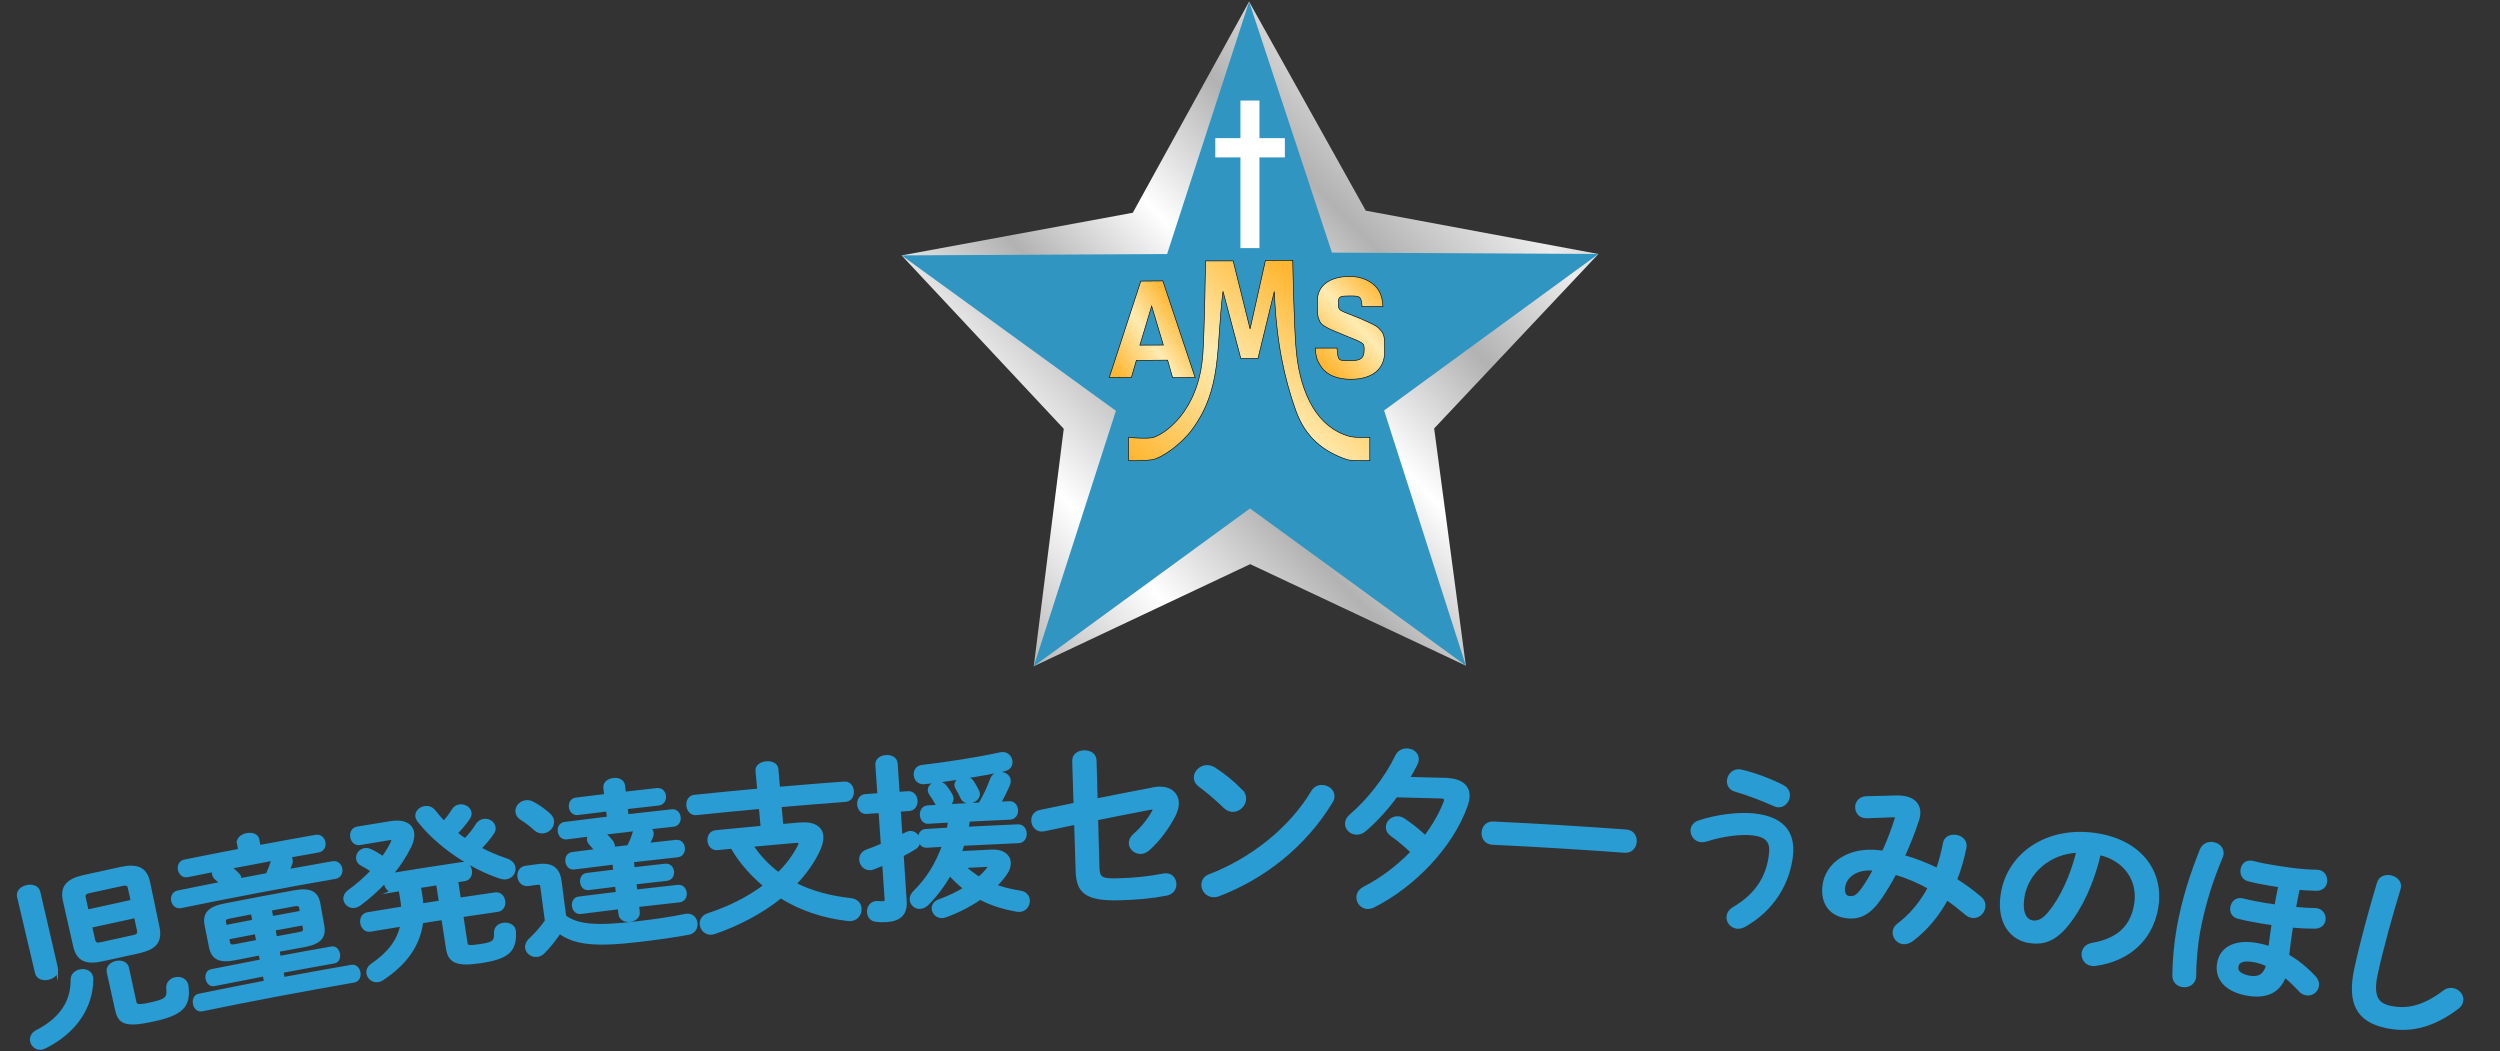 <?xml version="1.0" encoding="UTF-8"?>
<svg id="_レイヤー_1" data-name="レイヤー 1" xmlns="http://www.w3.org/2000/svg" xmlns:xlink="http://www.w3.org/1999/xlink" viewBox="0 0 500 210.29">
  <rect x="0" y="0" width="500" height="210.29" fill="#333333" stroke="none"/>
  <defs>
    <style>
      .cls-1 {
        fill: #299cd3;
        stroke: #299cd3;
        stroke-miterlimit: 10;
        stroke-width: .6px;
      }

      .cls-2 {
        fill: url(#_名称未設定グラデーション_329);
      }

      .cls-2, .cls-3, .cls-4 {
        stroke-width: 0px;
      }

      .cls-5 {
        fill: url(#_名称未設定グラデーション_271-2);
      }

      .cls-5, .cls-6, .cls-7 {
        stroke: #000;
        stroke-width: .12px;
      }

      .cls-6 {
        fill: url(#_名称未設定グラデーション_271-3);
      }

      .cls-7 {
        fill: url(#_名称未設定グラデーション_271);
      }

      .cls-3 {
        fill: #3195c2;
      }

      .cls-4 {
        fill: #fff;
      }
    </style>
    <linearGradient id="_名称未設定グラデーション_329" data-name="名称未設定グラデーション 329" x1="199.26" y1="128.19" x2="311.52" y2="20.13" gradientUnits="userSpaceOnUse">
      <stop offset="0" stop-color="#b2b2b2"/>
      <stop offset=".19" stop-color="#fff"/>
      <stop offset=".37" stop-color="#b2b2b2"/>
      <stop offset=".53" stop-color="#fff"/>
      <stop offset=".7" stop-color="#b2b2b2"/>
      <stop offset=".86" stop-color="#ececec"/>
      <stop offset="1" stop-color="#b2b2b2"/>
    </linearGradient>
    <linearGradient id="_名称未設定グラデーション_271" data-name="名称未設定グラデーション 271" x1="222.39" y1="73.24" x2="236.73" y2="63.8" gradientUnits="userSpaceOnUse">
      <stop offset="0" stop-color="#ffb733"/>
      <stop offset=".54" stop-color="#ffebb2"/>
      <stop offset="1" stop-color="#ffb733"/>
    </linearGradient>
    <linearGradient id="_名称未設定グラデーション_271-2" data-name="名称未設定グラデーション 271" x1="233.51" y1="98.09" x2="266.31" y2="62.7" xlink:href="#_名称未設定グラデーション_271"/>
    <linearGradient id="_名称未設定グラデーション_271-3" data-name="名称未設定グラデーション 271" x1="263.68" y1="71.72" x2="277.38" y2="58.58" xlink:href="#_名称未設定グラデーション_271"/>
  </defs>
  <g>
    <path class="cls-1" d="m15.98,194.17c1.11-.25,2.38.26,2.38,1.61.01,5.72-3.48,10.73-9.42,13.64-.17.08-.33.15-.48.19-1.05.25-1.92-.45-2.13-1.32-.17-.69.12-1.53,1.05-2,4.87-2.51,7.05-5.96,7.04-10.26-.02-1.05.71-1.66,1.56-1.85Zm-4.69-.53c.24,1.04-.64,1.79-1.63,2.02-1,.23-2.11-.05-2.36-1.09-1.2-5.08-2.39-10.15-3.59-15.23-.25-1.04.64-1.8,1.66-2.03,1.01-.24,2.15.05,2.39,1.09,1.18,5.08,2.35,10.16,3.53,15.24Zm9.18-1.68c-3.21.71-4.91.01-5.53-2.73-.69-3.03-1.38-6.06-2.06-9.08-.62-2.74.62-4.12,3.89-4.85,2.47-.55,4.93-1.09,7.4-1.62,3.26-.7,4.98.04,5.55,2.78.64,3.04,1.28,6.08,1.91,9.12.58,3.11-1.04,4.1-3.88,4.79-2.43.52-4.86,1.05-7.28,1.59Zm5.42-14.32c-.16-.73-.51-.95-1.48-.74-2.17.47-4.34.94-6.51,1.42-.98.22-1.21.56-1.04,1.29.19.87.39,1.74.58,2.6,3-.67,6-1.33,9.01-1.97-.19-.87-.37-1.74-.56-2.61Zm.76,9.69c.97-.21,1.19-.55,1.04-1.28-.2-.92-.39-1.83-.59-2.75-3,.64-5.99,1.29-8.98,1.96.2.91.41,1.83.61,2.74.23.86.69.9,1.48.73,2.15-.48,4.3-.95,6.44-1.41Zm-5,7.1c-.22-1.01.62-1.74,1.59-1.95.96-.21,2.04.1,2.26,1.11.49,2.27.99,4.54,1.48,6.81.17.76.61.92,2.91.43,3.32-.71,3.87-1.11,3.66-3.14-.12-1.07.66-1.77,1.55-1.96.99-.21,2.16.24,2.31,1.52.46,4.04-1.06,5.54-6.95,6.8-5.35,1.16-6.57.49-7.14-2.08-.56-2.51-1.11-5.02-1.67-7.53Z"/>
    <path class="cls-1" d="m47.7,168.65c-.18-.91.73-1.55,1.67-1.73.99-.19,2.02.09,2.19,1,.09.47.17.93.26,1.4,3.77-.71,7.55-1.39,11.33-2.06.91-.16,1.51.49,1.64,1.23.13.73-.21,1.55-1.12,1.71-1.96.35-3.92.7-5.89,1.05.26.21.41.43.47.74.04.21.01.47-.06.7-.17.5-.39.97-.6,1.45,2.98-.55,5.97-1.08,8.95-1.6.91-.16,1.5.5,1.63,1.23.13.74-.22,1.55-1.12,1.71-10.32,1.79-20.61,3.74-30.89,5.85-.87.18-1.48-.46-1.63-1.19-.15-.73.17-1.56,1.03-1.74,2.9-.59,5.8-1.18,8.71-1.74-.33-.34-.66-.67-1.01-.93-.32-.26-.49-.59-.55-.87-.05-.28,0-.54.11-.78-1.78.35-3.55.7-5.33,1.06-.87.18-1.45-.47-1.6-1.2-.15-.73.14-1.55,1.01-1.73,3.68-.74,7.36-1.47,11.05-2.17-.09-.47-.18-.93-.27-1.4Zm-.65,23.09c-3.13.62-4.5-.09-4.95-2.32-.29-1.46-.59-2.93-.88-4.39-.45-2.23.55-3.41,3.72-4.04,4.63-.91,9.27-1.79,13.91-2.63,3.18-.58,4.53.16,4.93,2.4.26,1.47.52,2.94.78,4.41.4,2.24-.61,3.39-3.75,3.96-1.74.32-3.48.64-5.21.96.09.47.17.93.26,1.4,3.48-.65,6.96-1.29,10.45-1.9.78-.14,1.26.5,1.39,1.2.12.7-.11,1.46-.89,1.6-3.47.61-6.95,1.25-10.42,1.9.09.48.18.96.27,1.43,4.54-.85,9.09-1.67,13.64-2.46.82-.14,1.37.52,1.5,1.26.12.74-.17,1.54-.99,1.69-10.16,1.77-20.3,3.68-30.42,5.76-.81.17-1.35-.48-1.5-1.22-.15-.73.09-1.54.9-1.71,4.44-.91,8.88-1.79,13.32-2.64-.09-.48-.18-.95-.27-1.43-3.34.64-6.67,1.29-10.01,1.96-.75.15-1.27-.47-1.42-1.17-.14-.7.11-1.47.85-1.62,3.34-.67,6.69-1.33,10.03-1.97-.09-.47-.18-.93-.27-1.4-1.66.32-3.33.64-4.99.97Zm3.73-7.53c-.11-.56-.21-1.12-.32-1.68-1.5.29-2.99.58-4.49.87-.97.19-1.18.45-1.06,1.08.05.28.11.56.16.84,1.9-.37,3.8-.74,5.7-1.11Zm.77,4.05c-.11-.58-.22-1.16-.33-1.75-1.9.36-3.79.73-5.69,1.1.06.3.12.6.18.91.15.77.7.73,1.38.6,1.49-.29,2.98-.58,4.47-.86Zm1.91-13.35c.42-.95.75-1.8.96-2.49.06-.23.15-.42.27-.59-2.9.54-5.81,1.09-8.71,1.65.57.4,1.06.81,1.54,1.33.27.24.41.54.45.78.02.1.05.24.03.36,1.82-.35,3.64-.7,5.46-1.04Zm.9,8.62c1.97-.37,3.95-.74,5.93-1.09-.05-.28-.1-.56-.15-.84-.11-.63-.41-.79-1.38-.62-1.57.29-3.14.58-4.71.87.1.56.21,1.12.31,1.68Zm.43,2.31c.11.58.22,1.17.33,1.75,1.56-.29,3.12-.58,4.69-.87.97-.18,1.18-.43,1.06-1.06-.05-.3-.11-.61-.17-.91-1.97.36-3.94.72-5.91,1.09Z"/>
    <path class="cls-1" d="m78.79,178.13c-.94.15-1.54-.58-1.67-1.38-.03-.18-.02-.36-.01-.54-1.61,1.74-3.41,3.34-5.29,4.71-.3.19-.61.32-.86.36-.97.16-1.82-.48-1.97-1.32-.1-.56.13-1.21.85-1.73,1.68-1.23,3.27-2.61,4.63-4.06-.81-.59-1.63-1.06-2.08-1.27-.52-.27-.79-.66-.86-1.12-.14-.81.46-1.7,1.4-1.86.37-.06.74-.02,1.19.2.72.31,1.51.8,2.47,1.43.76-1.03,1.38-2.06,1.85-3.07.11-.23.16-.42.14-.53-.03-.21-.27-.28-.78-.2-1.94.32-3.88.64-5.82.96-.91.15-1.51-.54-1.64-1.31-.13-.77.21-1.62,1.12-1.78,2.25-.38,4.5-.75,6.75-1.11,2.56-.41,4.08.47,4.33,2.05.12.77-.07,1.67-.55,2.68-.96,1.95-2.21,3.88-3.74,5.68,4.71-.77,9.43-1.51,14.15-2.21.97-.15,1.57.59,1.69,1.4.12.81-.23,1.69-1.21,1.83-.52.08-1.04.15-1.55.23.18,1.22.37,2.44.55,3.66,2.39-.36,4.77-.71,7.16-1.05.97-.14,1.59.6,1.71,1.44.12.81-.27,1.73-1.24,1.86-2.38.34-4.76.69-7.14,1.05.27,1.8.54,3.61.82,5.41.13.84.5.93,2.82.58,2.64-.39,3.17-.72,3.09-2.57-.03-1,.72-1.58,1.58-1.7,1-.14,2.16.34,2.21,1.45.21,3.85-1.33,5.24-6.84,6.05-4.65.69-6.15-.04-6.54-2.57-.31-2.03-.63-4.05-.94-6.08-1.41.22-2.82.44-4.23.66-.58,4.7-3.27,8.4-7.93,11.46-.26.19-.54.27-.79.31-.99.17-1.88-.55-2.03-1.42-.1-.59.12-1.25.84-1.73,3.31-2.29,5.28-4.74,5.93-7.98-2.1.34-4.2.69-6.3,1.04-.93.16-1.58-.6-1.71-1.4-.14-.84.22-1.73,1.16-1.89,2.34-.4,4.69-.78,7.04-1.16-.06-.57-.11-1.17-.22-1.8-.1-.62-.2-1.24-.3-1.86-.42.07-.84.14-1.26.21Zm8.73-1.39c-1.21.19-2.43.38-3.64.57.11.7.22,1.4.33,2.11.08.53.12,1.02.17,1.56,1.23-.2,2.47-.39,3.7-.58-.19-1.22-.38-2.44-.56-3.65Zm7.98-11.84c.33-.52.79-.76,1.26-.83.95-.14,1.93.48,2.06,1.39.05.35-.01.72-.29,1.12-.73,1.11-1.63,2.14-2.6,3.1,1.73.93,3.58,1.71,5.36,2.29.97.33,1.42.95,1.51,1.58.13.92-.51,1.87-1.6,2.02-.33.05-.66.02-1.05-.1-6.01-1.95-12.72-6.54-16.44-11.39-.19-.26-.3-.49-.34-.74-.14-.91.64-1.68,1.59-1.83.62-.1,1.33.08,1.88.75.6.77,1.25,1.54,1.95,2.26.67-.78,1.29-1.6,1.86-2.51.33-.52.78-.76,1.26-.83.96-.14,1.97.46,2.1,1.34.05.35-.04.72-.32,1.13-.73,1.08-1.56,2.06-2.5,2.99.6.49,1.21.9,1.84,1.34.94-.93,1.72-1.94,2.45-3.09Z"/>
    <path class="cls-1" d="m112.94,183.31c2.54,1.86,6.14,2.23,14.44,1.25,3.76-.44,7-.91,9.66-1.48,1.31-.28,2.06.6,2.16,1.56.09.88-.35,1.82-1.52,2.02-2.76.51-6,.98-9.77,1.42-8.95,1.06-12.91.59-16-1.62-.97,1.42-2.15,2.94-3.27,4.03-.39.38-.8.54-1.19.59-1.03.14-2-.55-2.13-1.5-.07-.53.16-1.17.81-1.76,1.06-.97,2.2-2.28,3.15-3.62-.31-2.28-.61-4.56-.92-6.84-.08-.6-.22-.8-1.15-.67-.53.07-1.06.14-1.59.22-1.05.14-1.71-.66-1.83-1.51-.12-.88.3-1.8,1.35-1.95.82-.11,1.64-.22,2.46-.33,2.82-.38,4.11.71,4.42,3.14.31,2.35.61,4.7.92,7.05Zm-3.16-20.42c.46.41.67.85.72,1.27.15,1.09-.73,2.07-1.82,2.21-.55.07-1.12-.07-1.67-.57-.8-.75-1.6-1.36-2.74-2.1-.57-.35-.82-.82-.88-1.28-.13-.95.63-1.92,1.73-2.07.48-.07.97.01,1.49.3,1.24.66,2.28,1.46,3.16,2.23Zm20.03,2.71c.31.21.58.54.62.97.03.28-.01.57-.16.88-.21.45-.41.94-.68,1.44,1.86-.21,3.73-.42,5.59-.62.91-.1,1.42.56,1.5,1.3.08.71-.28,1.5-1.19,1.59-3.01.32-6.01.66-9.02,1.01.06.53.12,1.06.19,1.59,2.12-.25,4.24-.49,6.36-.72.91-.1,1.41.56,1.49,1.27.08.71-.28,1.46-1.18,1.56-2.12.23-4.23.47-6.35.72.06.54.13,1.08.19,1.62,2.8-.33,5.59-.64,8.39-.94.9-.1,1.41.56,1.49,1.31.08.71-.27,1.49-1.17,1.59-2.79.3-5.58.62-8.37.94.05.44.1.87.15,1.31.11.95-.73,1.55-1.66,1.66-.89.11-1.89-.28-2-1.23-.05-.44-.1-.87-.16-1.31-2.57.31-5.14.63-7.71.96-.82.11-1.35-.58-1.44-1.28-.1-.74.25-1.5,1.07-1.61,2.58-.33,5.15-.65,7.73-.96-.06-.54-.13-1.08-.19-1.62-1.86.22-3.72.45-5.58.69-.83.1-1.31-.55-1.4-1.26-.09-.71.21-1.46,1.05-1.57,1.87-.23,3.73-.46,5.6-.69-.06-.53-.13-1.06-.19-1.59-2.65.32-5.31.65-7.96.99-.84.11-1.36-.58-1.45-1.28-.09-.74.25-1.5,1.08-1.61,1.61-.21,3.22-.41,4.82-.61-.34-.39-.77-.87-1.16-1.33-.26-.29-.4-.56-.43-.81-.04-.35.1-.69.32-.97-1.56.19-3.13.39-4.69.59-.84.11-1.37-.58-1.46-1.28-.1-.74.25-1.5,1.09-1.61,2.92-.38,5.84-.74,8.76-1.09-.06-.54-.13-1.08-.2-1.62-1.99.24-3.97.48-5.96.73-.84.11-1.37-.58-1.46-1.28-.1-.74.26-1.5,1.1-1.61,1.99-.25,3.98-.5,5.97-.73-.06-.51-.12-1.01-.18-1.52-.12-.99.78-1.56,1.7-1.67.96-.11,1.93.24,2.04,1.23.06.51.12,1.01.18,1.52,2.16-.25,4.33-.5,6.49-.74.92-.1,1.44.56,1.52,1.3.08.71-.28,1.5-1.2,1.6-2.16.24-4.32.48-6.47.73.06.54.13,1.08.19,1.62,2.97-.35,5.94-.68,8.91-1,.91-.1,1.43.57,1.51,1.3.08.71-.28,1.5-1.19,1.59-1.61.17-3.23.35-4.85.53Zm-4.1,3.73c.45-.91.79-1.74,1.11-2.78.08-.26.2-.49.37-.65-2.15.25-4.3.5-6.44.76.08.03.08.03.16.12.5.48.96.96,1.36,1.45.26.33.37.63.41.95.02.18,0,.36-.01.5,1.02-.12,2.03-.24,3.05-.36Z"/>
    <path class="cls-1" d="m159.92,164.79c2.73-.23,4.31.68,4.45,2.45.06.74-.13,1.58-.56,2.58-1.14,2.55-2.85,4.87-4.84,6.97,3.23,1.65,6.96,2.66,11.15,3.13,1.24.12,1.84.93,1.9,1.78.08,1.17-.79,2.38-2.35,2.21-4.86-.52-9.49-2.06-13.51-4.56-3.85,3.09-8.46,5.52-13.26,7.16-.18.05-.39.11-.53.13-1.21.12-2.03-.79-2.13-1.74-.08-.78.34-1.61,1.39-1.97,4.34-1.41,8.21-3.39,11.36-5.79-1.57-1.32-3.02-2.75-4.3-4.35-.87-1.06-1.6-2.17-2.3-3.35-.97.09-1.93.19-2.9.29-1.01.1-1.61-.7-1.7-1.54-.08-.85.34-1.75,1.36-1.85,3.09-.31,6.19-.61,9.28-.89-.12-1.32-.24-2.64-.36-3.97-4.28.39-8.55.81-12.82,1.25-.98.1-1.59-.73-1.68-1.58-.09-.88.33-1.79,1.32-1.89,4.29-.44,8.57-.86,12.86-1.25-.12-1.27-.23-2.55-.35-3.82-.09-.99.86-1.54,1.86-1.63,1-.09,2.03.29,2.12,1.28.11,1.28.22,2.55.33,3.83,4.36-.38,8.73-.74,13.1-1.06,1.03-.08,1.61.74,1.67,1.62.06.85-.38,1.78-1.41,1.85-4.35.33-8.71.68-13.06,1.06.12,1.32.23,2.64.35,3.97,1.19-.1,2.38-.21,3.57-.31Zm-9.59,4.28c1.41,2.19,3.27,4.16,5.37,5.69,1.74-1.69,3.11-3.55,4.15-5.57.13-.22.15-.41.14-.55-.02-.28-.29-.4-.83-.36-2.94.25-5.88.51-8.82.79Z"/>
    <path class="cls-1" d="m180.19,167.24c.39-.17.74-.37,1.1-.53.25-.12.5-.21.72-.22.95-.06,1.69.79,1.74,1.64.03.57-.22,1.12-.82,1.48-.77.47-1.61.96-2.49,1.41.2,3.07.4,6.15.6,9.22.16,2.41-.98,3.69-3.7,3.88-.71.05-1.47.03-2.05-.04-1.01-.07-1.53-.82-1.59-1.63-.07-.99.57-2.04,1.88-1.95.33.05.68.06,1.01.04.5-.03.67-.19.63-.76-.16-2.34-.32-4.68-.48-7.02-.74.3-1.45.6-2.12.86-.21.09-.39.1-.57.11-1.08.07-1.83-.79-1.91-1.75-.05-.67.3-1.41,1.18-1.76.99-.36,2.06-.79,3.15-1.25-.15-2.22-.3-4.45-.46-6.67-.9.06-1.8.12-2.7.19-.95.07-1.52-.75-1.58-1.6-.06-.81.39-1.7,1.34-1.77.9-.06,1.81-.13,2.71-.19-.14-1.99-.27-3.97-.41-5.96-.07-1.03.85-1.59,1.85-1.66.96-.06,1.95.37,2.02,1.4.13,1.99.26,3.97.39,5.96.66-.04,1.32-.08,1.98-.13.99-.06,1.56.76,1.6,1.57.06.85-.41,1.73-1.39,1.8-.66.04-1.31.08-1.97.13.11,1.74.23,3.48.34,5.22Zm5.52-2.77c-.91.05-1.4-.7-1.44-1.48-.04-.75.35-1.55,1.26-1.61.84-.05,1.68-.1,2.52-.15-.33-.09-.64-.32-.81-.67-.36-.65-.77-1.27-1.13-1.79-.16-.24-.24-.45-.26-.7-.05-.78.76-1.43,1.68-1.49.52-.03,1.12.19,1.51.7.35.44.8,1.06,1.16,1.72.12.24.21.45.22.66.04.68-.48,1.24-1.13,1.49,2.23-.12,4.46-.24,6.69-.35,1.05-1.8,1.74-3.32,2.33-4.95.3-.76.94-1.15,1.64-1.18.92-.04,1.86.52,1.9,1.45,0,.25-.02.46-.12.72-.46,1.16-1.14,2.51-1.88,3.79.67-.03,1.34-.06,2.01-.09.92-.04,1.42.72,1.46,1.5.03.74-.41,1.55-1.32,1.59-2.77.12-5.54.25-8.31.4-.08.54-.16,1.08-.28,1.62,3.4-.18,6.79-.34,10.19-.48.91-.04,1.41.72,1.45,1.54.03.78-.4,1.58-1.31,1.62-3.72.16-7.45.34-11.17.53-.15.58-.34,1.12-.56,1.67,2.12-.11,4.25-.22,6.37-.32,2.14-.1,3.42.91,3.48,2.33.03.6-.16,1.36-.67,2.09-.58.84-1.29,1.73-2.16,2.56,1.54.53,3.22.96,4.99,1.23,1.13.17,1.62.93,1.65,1.67.04.96-.64,1.95-1.78,2-.18,0-.36-.02-.54-.05-2.74-.48-5.15-1.26-7.33-2.4-2.05,1.42-4.47,2.66-6.92,3.54-.21.08-.42.13-.64.14-1.04.06-1.77-.75-1.82-1.57-.04-.64.32-1.27,1.2-1.6,1.9-.68,3.63-1.52,5.16-2.46-1.09-.87-2.12-1.81-3.05-2.86-1.25,2.21-2.76,4.22-4.49,5.96-.48.45-.97.67-1.43.69-.93.06-1.73-.64-1.79-1.53-.03-.5.15-1.04.66-1.54,2.65-2.59,4.57-5.73,5.82-9.36-1.12.06-2.25.13-3.37.2-.9.06-1.39-.7-1.44-1.52-.05-.78.34-1.59,1.25-1.64,1.49-.09,2.98-.18,4.47-.26.12-.54.19-1.08.31-1.62-1.41.08-2.82.16-4.22.24Zm16.49-12.1c.03.68-.35,1.37-1.33,1.59-4.35.97-11.39,2.12-16.04,2.58-1.1.1-1.74-.71-1.79-1.57-.04-.78.38-1.59,1.45-1.69,4.51-.53,11.14-1.52,15.61-2.53,1.25-.27,2.06.66,2.1,1.61Zm-11.01,4.66c-.04-.78.81-1.4,1.69-1.44.59-.03,1.22.22,1.62.81.32.48.76,1.24,1.05,1.87.08.17.13.35.13.49.04.89-.91,1.58-1.83,1.62-.59.03-1.15-.22-1.44-.81-.29-.63-.66-1.35-1.02-1.94-.12-.21-.2-.42-.22-.59Zm1.57,16.29c.95.88,1.97,1.64,3.05,2.33.73-.64,1.35-1.28,1.82-1.91.13-.18.2-.33.2-.44,0-.18-.19-.24-.52-.22-1.52.07-3.03.15-4.55.23Z"/>
    <path class="cls-1" d="m230.75,157.74c.41-.08.76-.12,1.13-.12,2.2-.03,3.57,1.2,3.59,3.01.01.71-.2,1.53-.63,2.39-1.28,2.51-3.17,5.06-5.2,6.84-.5.43-1.04.62-1.51.63-1.12.02-2.05-.85-2.07-1.84-.01-.53.23-1.14.84-1.65,1.57-1.38,2.93-3.08,3.81-4.73.07-.18.14-.29.14-.39,0-.25-.26-.31-.7-.24-3.62.69-7.22,1.4-10.83,2.13.09,3.22.18,6.45.27,9.67.06,2.1.54,2.61,3.75,2.53,3.49-.08,6.37-.39,9.39-.97,1.44-.27,2.24.75,2.26,1.85.01.85-.52,1.75-1.7,1.98-3.19.61-6.09.85-9.5.93-6.71.17-8.24-1.51-8.36-5.53-.1-3.2-.2-6.4-.3-9.59-2.1.43-4.2.87-6.29,1.32-1.41.3-2.25-.77-2.29-1.83-.03-.78.41-1.62,1.46-1.84,2.33-.49,4.67-.98,7-1.45-.09-2.88-.18-5.76-.27-8.64-.04-1.21,1.01-1.81,2.08-1.84,1.07-.03,2.16.51,2.19,1.72.07,2.64.15,5.28.22,7.93,3.83-.77,7.67-1.52,11.52-2.25Z"/>
    <path class="cls-1" d="m248.27,158.2c.48.46.66,1,.66,1.53,0,1.21-1.1,2.34-2.34,2.35-.55,0-1.13-.21-1.64-.71-1.65-1.6-3.38-3.08-5-4.27-.63-.46-.89-1.02-.89-1.59-.01-1.1,1.05-2.18,2.34-2.19.48,0,.96.14,1.47.45,1.7,1.09,3.68,2.65,5.41,4.43Zm16.13-.91c1.14.02,2.22.82,2.2,1.99,0,.35-.12.74-.39,1.13-5.35,8.83-13.62,15.18-22.5,18.56-.36.14-.68.18-.97.18-1.29,0-2.17-1.09-2.17-2.15,0-.78.39-1.53,1.39-1.89,8.16-3.11,16.04-9.2,20.55-16.74.45-.78,1.19-1.09,1.88-1.08Z"/>
    <path class="cls-1" d="m289.16,155.89c3.05.08,4.54,1.32,4.45,3.45-.02.57-.16,1.2-.41,1.87-2.92,8.13-10.45,15.94-18.5,20-.4.2-.83.3-1.19.29-1.15-.03-1.95-1.01-1.93-2.04.01-.71.39-1.41,1.34-1.89,3.46-1.77,6.74-4.27,9.52-7.17-1.55-1.51-2.93-2.62-4.11-3.43-.64-.48-.88-1.02-.86-1.59.03-.96.93-1.86,2.06-1.83.4.01.84.13,1.26.43,1.39.93,2.81,2.05,4.26,3.41,1.68-2.22,3.04-4.59,3.94-6.9.08-.18.13-.35.13-.49.01-.39-.27-.58-.97-.61-2.98-.09-5.95-.16-8.93-.23-1.94,2.65-4.16,5.08-6.31,6.88-.51.45-1.11.61-1.61.6-1.12-.03-2.02-.9-2-1.93,0-.54.28-1.13.91-1.65,3.45-2.92,7.05-7.51,9.1-11.79.43-.95,1.3-1.31,2.11-1.29,1.07.03,2.08.78,2.04,1.88,0,.25-.05.53-.21.85-.48.98-1.02,1.96-1.64,2.97,2.52.06,5.04.12,7.56.19Z"/>
    <path class="cls-1" d="m325.24,166.2c1.31.1,1.89,1.14,1.81,2.17-.08.99-.8,1.97-2.11,1.88-8.82-.64-17.64-1.18-26.46-1.6-1.31-.06-1.91-1.12-1.87-2.12.05-1.03.75-2,2.06-1.93,8.86.42,17.72.96,26.57,1.6Z"/>
    <path class="cls-1" d="m340.24,168.15c-1.16-.1-1.91-1.17-1.83-2.16.05-.67.52-1.35,1.5-1.65,3.59-1.19,7.87-1.65,10.72-1.37,5.74.56,8.17,3.37,7.67,8.1-.58,5.45-3.7,10.83-9.45,14.05-.5.27-.97.37-1.4.33-1.14-.11-1.95-1.11-1.85-2.14.06-.6.4-1.21,1.21-1.67,4.79-2.83,6.85-6.58,7.3-10.97.23-2.3-.63-3.6-3.76-3.91-2.18-.21-5.63.14-9.13,1.26-.34.11-.67.15-.96.13Zm16.31-10.85c.88.45,1.21,1.23,1.13,1.97-.11,1.02-.98,2.01-2.12,1.89-.22-.02-.47-.12-.72-.22-2.23-1.01-5.36-2.21-7.78-2.9-1.04-.31-1.45-1.13-1.37-1.95.1-1.13,1.09-2.22,2.58-1.87,2.62.6,5.95,1.86,8.27,3.06Z"/>
    <path class="cls-1" d="m379.47,159.39c.37-.02.74.02,1.11.07,2.27.28,3.4,1.68,3.16,3.55-.04.28-.08.56-.19.87-.8,2.51-1.83,5.03-2.9,7.41,2.35.62,4.62,1.56,6.84,2.61.58-1.61,1.04-3.38,1.4-5.26.19-1.09,1.24-1.52,2.26-1.38,1.09.15,2.09.97,1.84,2.26-.47,2.3-1.09,4.44-1.88,6.45,1.69,1.06,3.33,2.25,4.9,3.59.66.56.85,1.27.76,1.9-.16,1.09-1.16,1.99-2.31,1.83-.39-.05-.81-.22-1.2-.56-1.31-1.11-2.6-2.12-3.9-3.01-1.85,3.41-4.23,6.21-6.93,8.23-.65.49-1.28.66-1.85.58-1.11-.14-1.87-1.21-1.75-2.23.06-.46.3-.93.78-1.3,2.5-1.9,4.64-4.38,6.26-7.47-2.18-1.22-4.45-2.19-6.85-2.89-.96,1.78-1.93,3.41-2.86,4.77-2.27,3.34-4.26,4.24-6.84,3.94-2.97-.35-4.94-2.5-4.54-6.14.49-4.42,5-7.61,11.06-6.87.29.03.54.07.83.1,1-2.17,1.88-4.46,2.55-6.63.22-.55.01-.68-.62-.65-1.74.06-3.48.12-5.21.19-1.45.08-2.17-1.08-2.05-2.14.1-.85.75-1.63,1.94-1.67,2.06-.06,4.13-.1,6.19-.15Zm-6.84,18.33c.79-1.12,1.58-2.46,2.33-3.87-3.77-.42-5.99,1.44-6.25,3.66-.15,1.27.36,1.9,1.08,1.99,1.04.12,1.65-.13,2.84-1.78Z"/>
    <path class="cls-1" d="m400.43,178.94c1.15-8.02,9.01-13.62,19.06-11.98,8.91,1.46,13.08,7.74,11.84,14.7-1.13,6.34-5.76,10.31-12.19,11.22-.3.06-.59.05-.84,0-1.2-.2-1.83-1.31-1.66-2.33.13-.77.68-1.47,1.81-1.68,5.36-.95,7.92-3.6,8.67-7.95.79-4.59-1.77-8.94-7.24-10.23-1.32,5.76-3.66,10.79-6.49,14.26-2.51,3.09-4.77,3.78-7.52,3.36-3.64-.55-6.25-3.88-5.45-9.37Zm4.14.61c-.48,3.23.62,4.62,1.91,4.82,1.11.17,2.16-.24,3.48-1.87,2.32-2.84,4.37-7.16,5.63-12.25-5.58.15-10.25,4.1-11.03,9.3Z"/>
    <path class="cls-1" d="m442.66,168.71c1.17.22,2.15,1.23,1.62,2.62-1.89,4.49-3.49,9.33-4.52,14.82-.55,2.97-.82,6.43-.82,9-.03,1.55-1.36,2.17-2.49,1.96-.92-.17-1.71-.86-1.68-2.04.01-2.89.35-6.55.89-9.56,1.03-5.7,2.62-10.58,4.64-15.63.49-1,1.48-1.32,2.36-1.16Zm16.91,9.4c-.24,1.18-.48,2.37-.69,3.56,1.47.12,2.88.23,4.12.23,1.38.03,1.99,1.22,1.8,2.19-.16.73-.77,1.36-1.89,1.35-1.42,0-3.01-.08-4.59-.22-.33,1.97-.58,3.95-.79,5.9,1.79,1.05,3.59,2.44,5.31,4.29.61.64.76,1.32.63,1.91-.21.97-1.24,1.66-2.26,1.45-.46-.1-.89-.33-1.28-.78-1.03-1.12-2.02-2.05-3-2.83-.98,2.81-3.35,4.5-7.74,3.63-3.96-.78-6.05-3.09-5.46-6.24.55-2.9,3.31-4.52,7.95-3.6.75.15,1.53.34,2.29.6.21-1.59.41-3.18.66-4.8-1.53-.2-2.97-.44-4.23-.69-1.18-.23-1.94-.38-2.82-.62-1.03-.27-1.37-1.21-1.21-2.04.18-.91.92-1.71,2.11-1.44.79.19,1.43.35,2.51.56,1.26.25,2.71.49,4.2.69.21-1.26.47-2.55.73-3.84.01-.07.03-.14.04-.21-1.38-.2-2.77-.44-4.03-.69-.76-.15-1.3-.25-2.27-.51-1.06-.31-1.41-1.28-1.24-2.12.17-.91.92-1.67,2.14-1.36.86.2,1.37.34,2.06.47,3.55.69,7.74,1.28,10.76,1.29,1.36.03,1.94,1.24,1.73,2.25-.15.73-.74,1.37-1.79,1.37-1.09,0-2.36-.09-3.65-.2-.03.15-.06.3-.09.45Zm-6.07,14.92c-.88-.43-1.71-.7-2.46-.85-2.53-.5-3.46.08-3.65,1.1-.21,1.08.65,1.79,2.46,2.15,1.77.35,3.15-.28,3.65-2.39Z"/>
    <path class="cls-1" d="m475.67,176.64c.33-1.16,1.47-1.5,2.48-1.28,1.13.25,2.06,1.15,1.68,2.37-1.54,5.05-3.37,11.56-4.55,16.91-1.03,4.65.14,6.22,2.65,6.79,3.29.74,6.65.13,10.85-3.04.65-.51,1.34-.6,1.91-.46,1.1.26,1.9,1.33,1.64,2.4-.1.41-.34.8-.8,1.16-5.21,3.95-9.88,4.83-14.46,3.79-5.24-1.18-7.47-4.35-5.9-11.58,1.2-5.52,3-12.04,4.51-17.06Z"/>
  </g>
  <g>
    <polygon class="cls-2" points="293.17 133.13 250.04 112.83 206.75 133.25 212.75 85.76 180.32 51.08 226.56 42.55 249.82 .33 273.15 42.13 319.68 50.8 286.83 85.69 293.17 133.13"/>
    <polygon class="cls-3" points="293.17 133.13 250 101.69 206.75 133.25 223.18 82.16 180.32 51.08 233.42 50.8 249.82 .33 266.39 50.52 319.68 50.8 276.82 82.09 293.17 133.13"/>
    <polygon class="cls-4" points="256.97 27.63 251.89 27.63 251.89 20.11 248.09 20.11 248.09 27.63 243.06 27.63 243.06 31.48 248.09 31.48 248.09 49.62 251.89 49.62 251.89 31.48 256.97 31.48 256.97 27.63"/>
    <path class="cls-7" d="m232.57,56.19l6.45,19.31h-4.51l-.99-3.47-6.25.05-.99,3.42h-4.43l6.31-19.28,4.41-.04Zm-2.24,5.03l-2.35,7.81,4.69-.02-2.34-7.79Z"/>
    <path class="cls-5" d="m273.98,92.1c-.98.01-3.73.11-4.61-.19-4.7-1.6-8.3-4.46-10.2-9.77-2.3-6.44-3.9-13.73-4.31-23.84l-3.26,13.39h-3.44l-3.56-13.43c-1.43,11.3-.06,19.46-6.27,27.77-2.23,2.98-6.17,5.67-7.9,5.92-1.52.2-3.8.27-4.72.14v-4.61s3.7.35,4.9.02c2.05-.56,9.16-4.97,9.97-16.77.32-4.63.53-18.55.53-18.55h5.53s3.38,13.6,3.38,13.6l3.07-13.71h5.46s.25,13.92.74,18.53c.9,8.46,4.31,14.87,10.49,16.64,1.32.38,4.18.23,4.18.23v4.61Z"/>
    <path class="cls-6" d="m272.41,61.3c-.16-2.02-.37-2.11-2.41-2.11-1.84,0-2.34.07-2.31,1.2.02.72-.17,1.29.53,1.73.6.36,1.98.81,3.84,1.59,3.23,1.4,3.42,1.59,4.16,2.43.78.88.69,1.91.7,4.26.02,3.52-2.64,5.46-6.73,5.46-2.67,0-4.75-.77-5.96-2.51-.75-1.09-1.08-1.89-1.16-3.73h4.33c.23,2.69.23,2.51,2.82,2.51,2.1,0,2.61-.63,2.61-2.23,0-.88-.09-1.03-.46-1.3-.62-.44-1.12-.56-3.14-1.41-2.1-.88-3.03-1.22-3.95-1.73-1.09-.6-1.26-.93-1.59-1.83-.29-.81-.21-2.87-.21-3.52,0-3.21,2.79-4.83,6.52-4.83,2.28,0,4.42.95,5.53,2.5.65.93.98,1.97,1.06,3.53h-4.19Z"/>
  </g>
</svg>